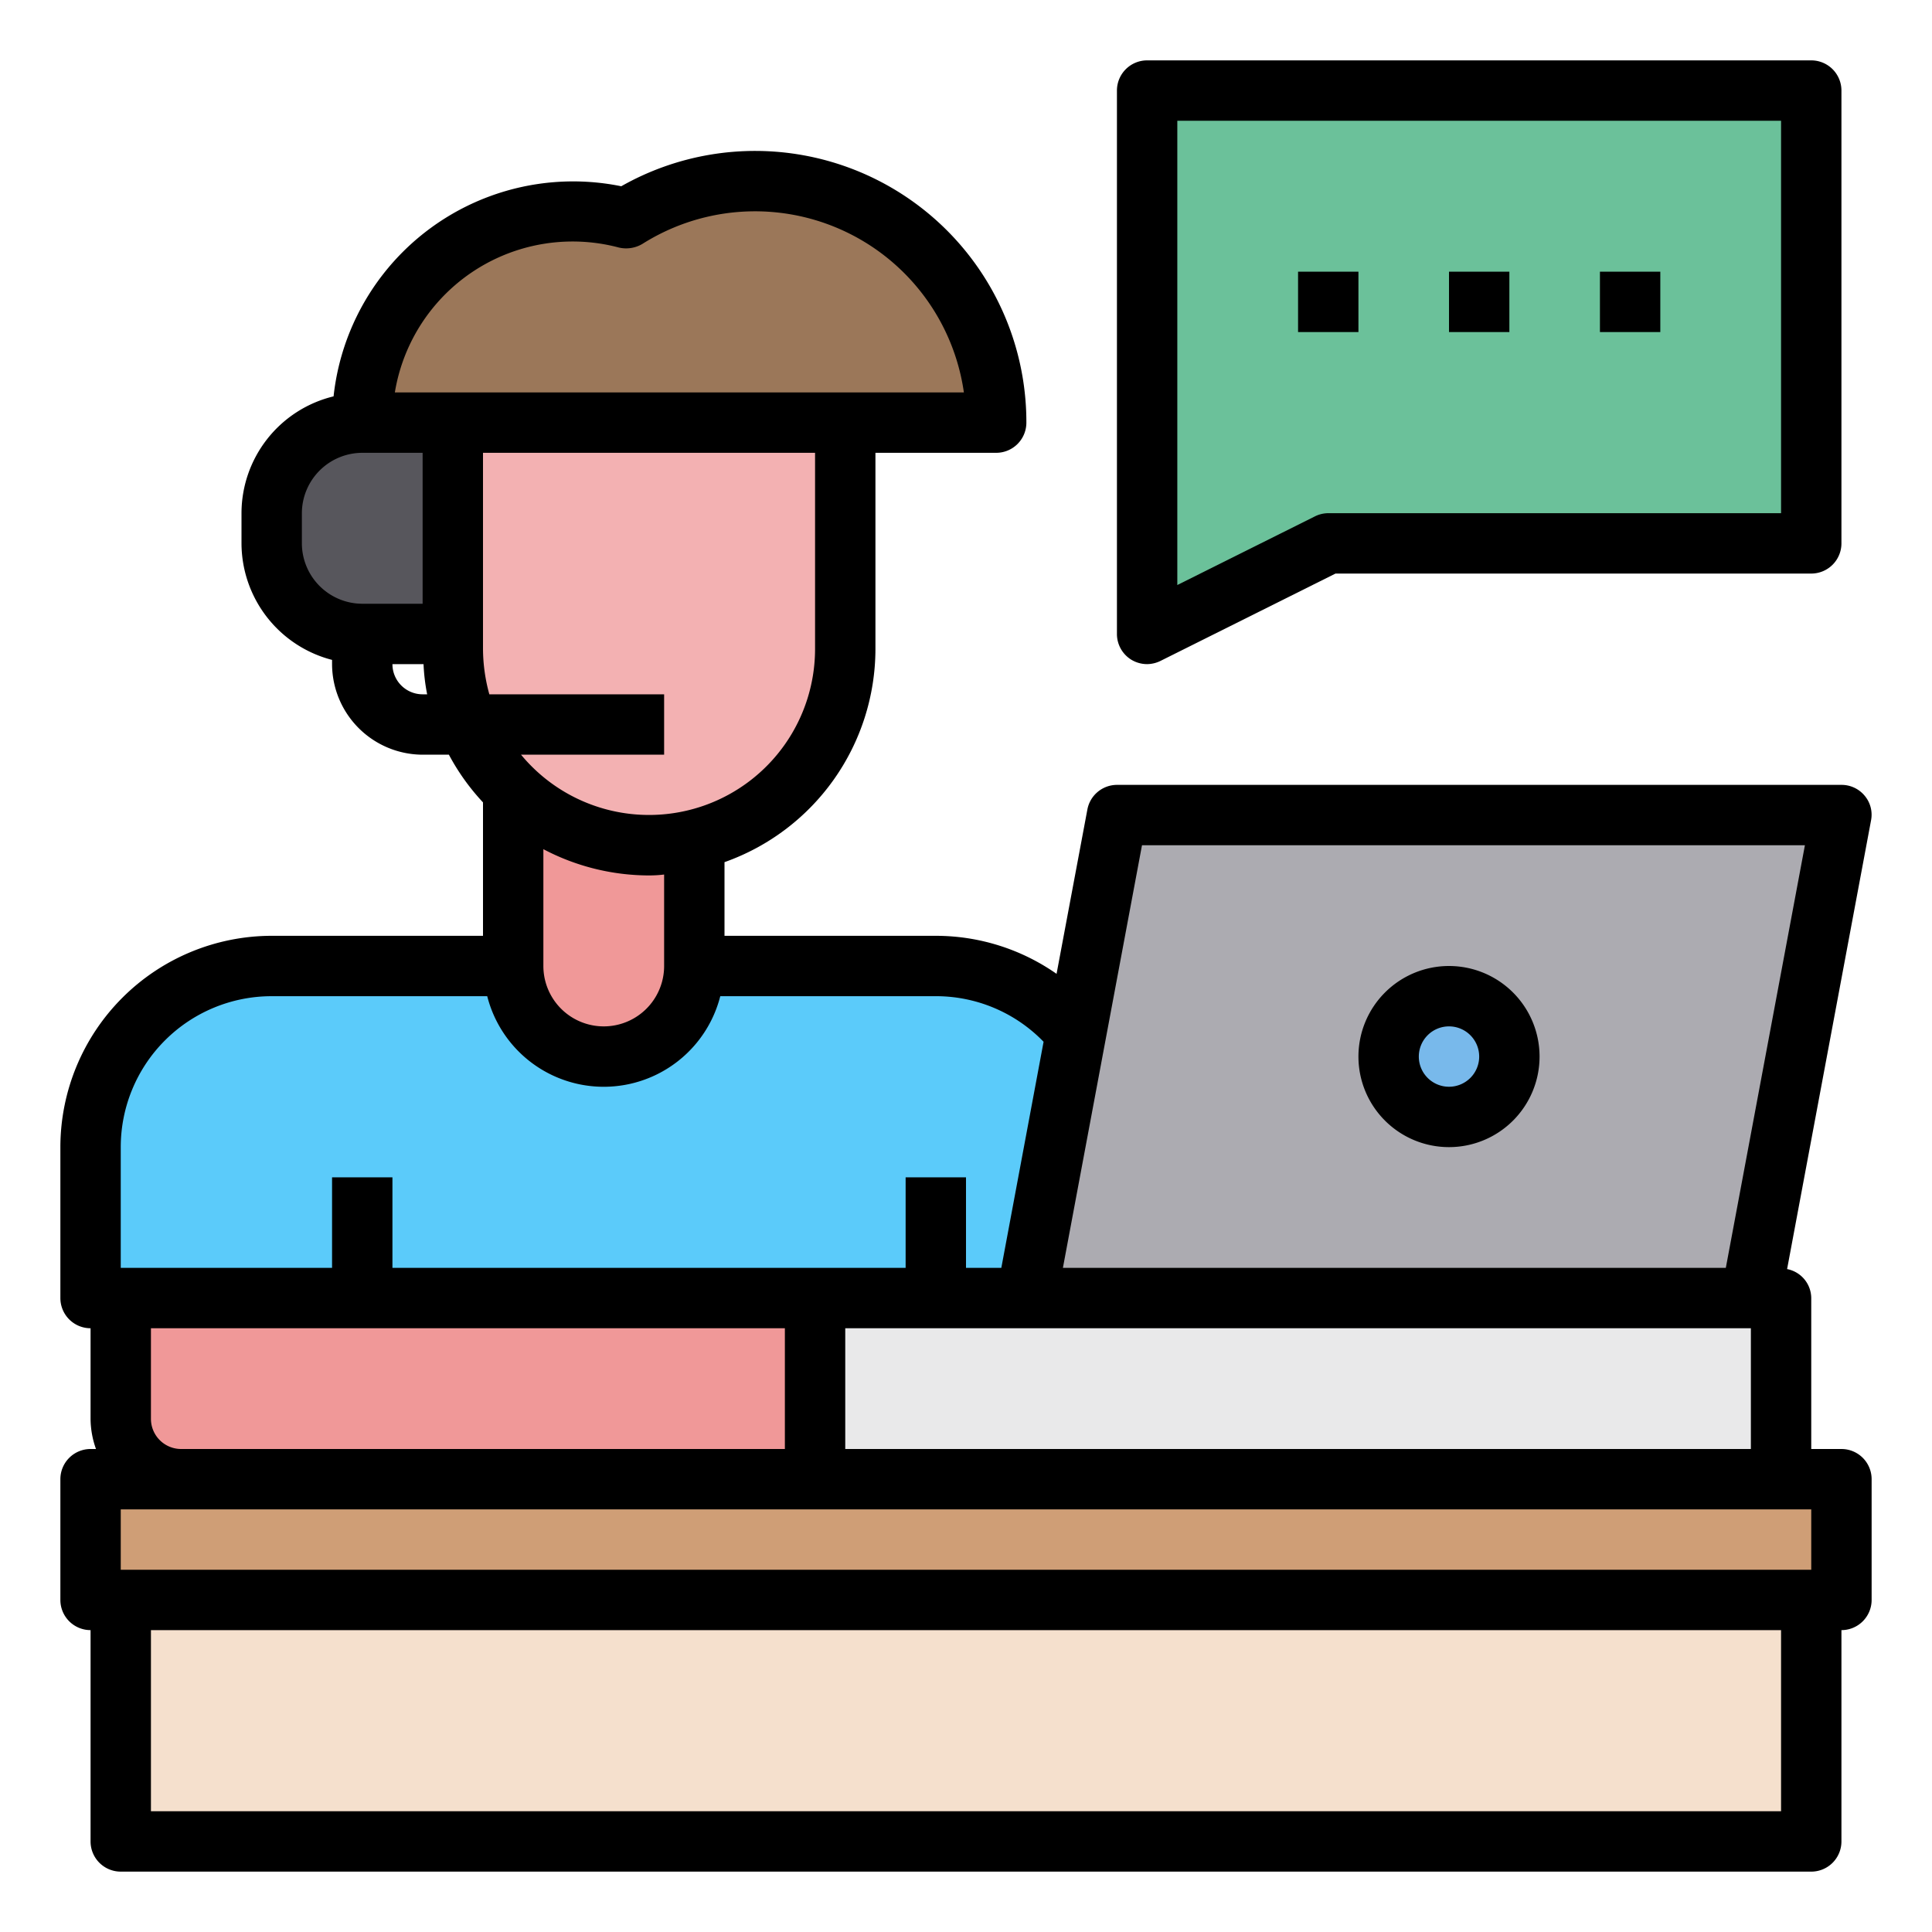 <svg height="512" viewBox="0 0 64 64" width="512" xmlns="http://www.w3.org/2000/svg"><g id="Customer-man-service-support"><path d="m60 3v15h-16l-6 3v-3-15z" fill="#6bc19a"/><path d="m27 43v6h-21a2.006 2.006 0 0 1 -2-2v-4z" fill="#f09898"/><path d="m15 14v7h-3a3 3 0 0 1 -3-3v-1a3 3 0 0 1 3-3z" fill="#57565c"/><path d="m33 14h-21a7 7 0 0 1 7-7 7.172 7.172 0 0 1 1.75.23 7.99 7.99 0 0 1 12.25 6.77z" fill="#9b7759"/><path d="m37 43h-34v-5a6 6 0 0 1 6-6h22a6 6 0 0 1 6 6z" fill="#5bcbfa"/><path d="m23 23v9a3 3 0 0 1 -6 0v-9z" fill="#f09898"/><path d="m15 14h13a0 0 0 0 1 0 0v7.5a6.5 6.5 0 0 1 -6.5 6.5 6.5 6.5 0 0 1 -6.5-6.5v-7.5a0 0 0 0 1 0 0z" fill="#f3b1b2"/><path d="m61 27-3 16h-24l3-16z" fill="#acabb1"/><path d="m4 53h56v8h-56z" fill="#f5e0cd"/><circle cx="48" cy="35" fill="#5bcbfa" r="2"/><path d="m27 43h32v6h-32z" fill="#e9e9ea"/><path d="m3 49h58v4h-58z" fill="#cf9e76"/><circle cx="48" cy="35" fill="#78b9eb" r="2"/><path d="m61 48h-1v-5a.986.986 0 0 0 -.8-.96l2.78-14.86a.977.977 0 0 0 -.21-.82.992.992 0 0 0 -.77-.36h-24a1 1 0 0 0 -.98.82l-1.02 5.44a6.98 6.98 0 0 0 -4-1.26h-7v-2.44a7.5 7.5 0 0 0 5-7.06v-6.5h4a1 1 0 0 0 1-1 8.986 8.986 0 0 0 -13.42-7.83 7.983 7.983 0 0 0 -9.53 6.96 3.988 3.988 0 0 0 -3.05 3.87v1a4 4 0 0 0 3 3.86v.14a3.009 3.009 0 0 0 3 3h.87a7.442 7.442 0 0 0 1.13 1.58v4.42h-7a7.008 7.008 0 0 0 -7 7v5a1 1 0 0 0 1 1v3a3 3 0 0 0 .18 1h-.18a1 1 0 0 0 -1 1v4a1 1 0 0 0 1 1v7a1 1 0 0 0 1 1h56a1 1 0 0 0 1-1v-7a1 1 0 0 0 1-1v-4a1 1 0 0 0 -1-1zm-23.17-20h21.96l-2.62 14h-21.96zm20.17 16v4h-30v-4zm-31-22.5a5.5 5.5 0 0 1 -9.74 3.5h4.74v-2h-5.79a5.719 5.719 0 0 1 -.21-1.5v-6.5h11zm-5 7.47v3.03a2 2 0 0 1 -4 0v-3.87a7.527 7.527 0 0 0 3.5.87 4.193 4.193 0 0 0 .5-.03zm-12-10.97v-1a2.006 2.006 0 0 1 2-2h2v5h-2a2.006 2.006 0 0 1 -2-2zm4 5a1 1 0 0 1 -1-1h1.03a6.661 6.661 0 0 0 .12 1zm-.92-10a5.967 5.967 0 0 1 7.42-4.8 1.057 1.057 0 0 0 .78-.12 6.988 6.988 0 0 1 10.65 4.92zm-9.08 25a5 5 0 0 1 5-5h7.14a3.983 3.983 0 0 0 7.72 0h7.14a4.959 4.959 0 0 1 3.57 1.51l-1.4 7.49h-1.17v-3h-2v3h-17v-3h-2v3h-7zm22 6v4h-20a1 1 0 0 1 -1-1v-3zm33 16h-54v-6h54zm1-8h-56v-2h56z"/><path d="m60 2h-22a1 1 0 0 0 -1 1v18a1 1 0 0 0 .47.85 1.014 1.014 0 0 0 .53.15 1.03 1.03 0 0 0 .45-.11l5.79-2.89h15.76a1 1 0 0 0 1-1v-15a1 1 0 0 0 -1-1zm-1 15h-15a1 1 0 0 0 -.45.11l-4.55 2.27v-15.38h20z"/><path d="m43 9h2v2h-2z"/><path d="m48 9h2v2h-2z"/><path d="m53 9h2v2h-2z"/><path d="m48 38a3 3 0 1 0 -3-3 3 3 0 0 0 3 3zm0-4a1 1 0 1 1 -1 1 1 1 0 0 1 1-1z"/></g></svg>